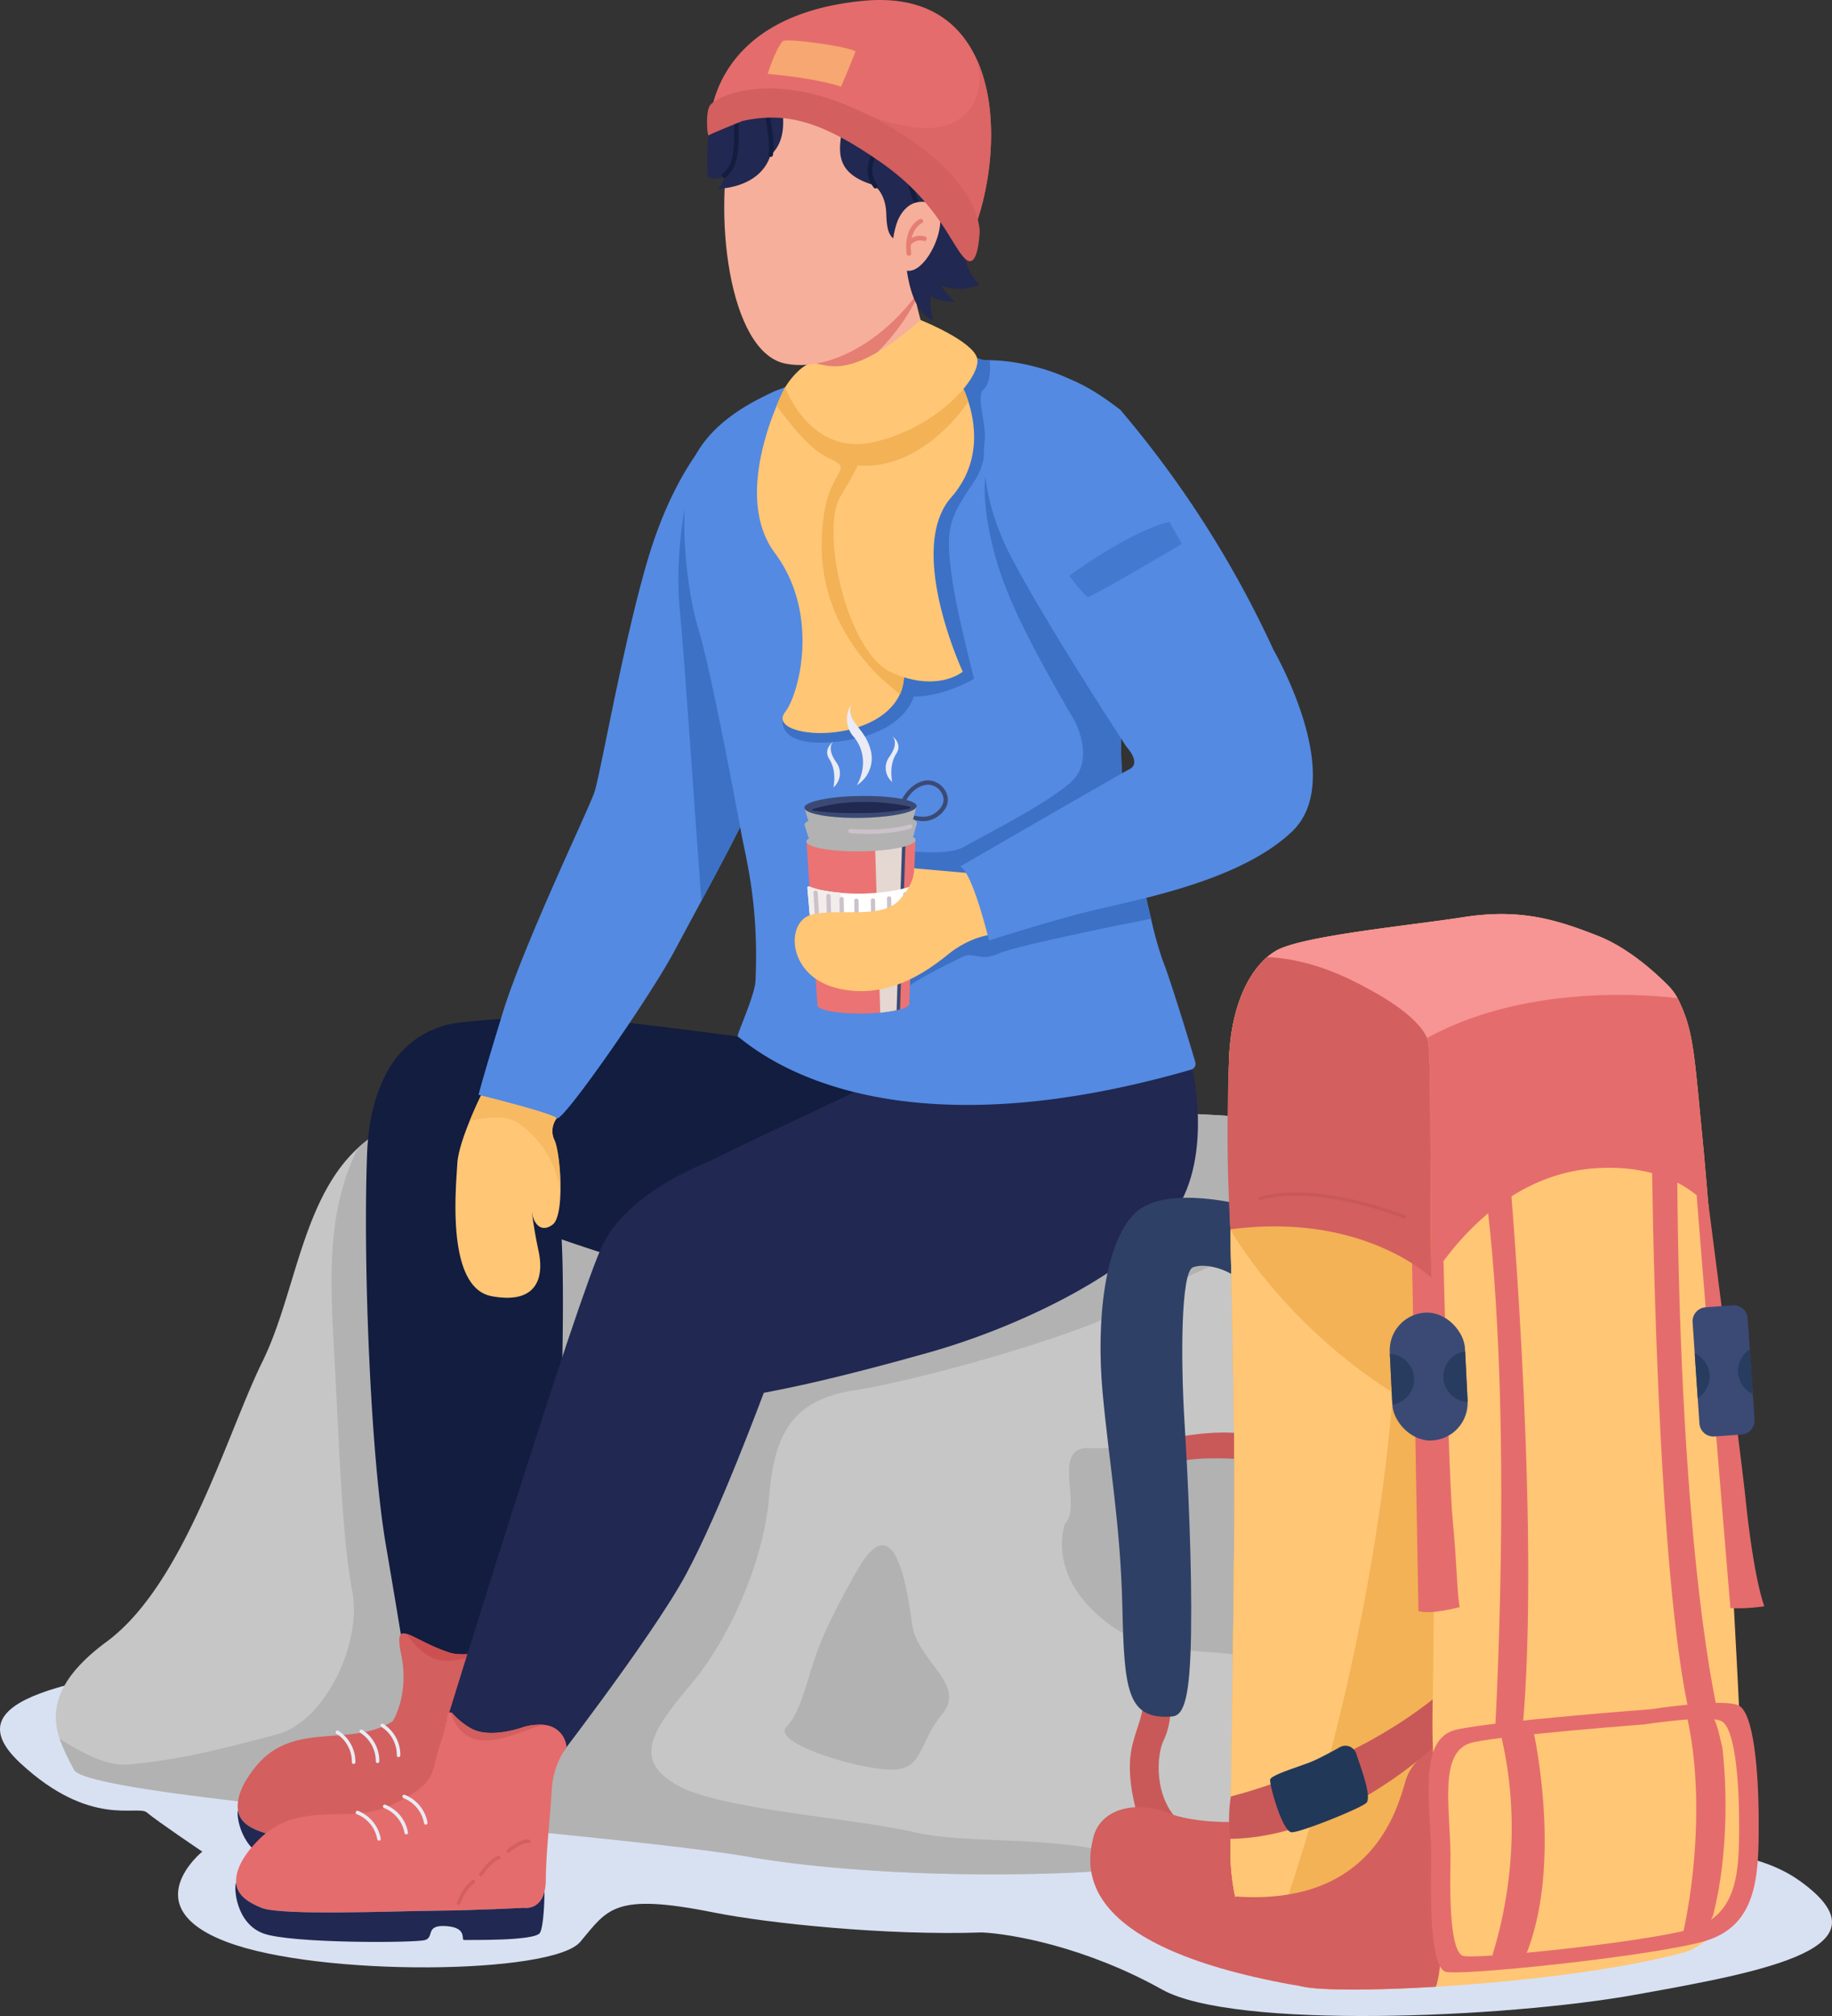 <svg xmlns="http://www.w3.org/2000/svg" width="560.854" height="616.942" viewBox="0 0 560.854 616.942">
  <rect x="0" y="0" width="560.854" height="616.942" fill="#333333" stroke="none"/>
  <g id="Group_4987" data-name="Group 4987" transform="translate(-1449.106 -667.089)">
    <g id="Group_4965" data-name="Group 4965" transform="translate(1449.106 667.089)">
      <g id="Group_4891" data-name="Group 4891" transform="translate(0 325.504)">
        <path id="Path_9447" data-name="Path 9447" d="M1949.869,2584.646c-39.953,7.173-123,10.719-145-1.568-23.638-13.2-46.353-17.065-55.124-17.474-28.918,1.01-65.236-2.73-82.148-6.112-30.736-6.148-32.419-.975-40.873,9.016s-79.771,10.76-108.2,0-7.485-27.637-7.485-27.637-13.83-9.312-16.991-11.986c-2.851-2.413-17.219,4.866-38.734-15.112s15.9-26.171,65.847-32.317,415.389-30.267,415.389-30.267,56.862,59.937-9.99,71.461c-33.045,5.7-52.572,12.9-67.676,19.559,55.753,5.419,113.385-12.252,141.186,7.6C2028.755,2570.3,1989.823,2577.475,1949.869,2584.646Z" transform="translate(-1449.106 -2299.739)" fill="#d8e1f2"/>
        <g id="Group_4890" data-name="Group 4890" transform="translate(17.081)">
          <path id="Path_9448" data-name="Path 9448" d="M1709.2,1887.717a70.725,70.725,0,0,0-30.492-1.54c-21.055,3.576-54.345,10.677-69.558,21.694-20.645,14.951-22.07,46.432-32.91,68.4s-23.846,68.11-47.692,85.687-14.3,30.372-9.96,39.161,162.042,18.934,207.232,26.752,136.627,8.224,169.352-7.6,53.934-18.766,77.78-27.554,26.014-63.716,10.839-103.264-49.86-79.1-84.545-85.687C1867.736,1897.782,1755.492,1900.371,1709.2,1887.717Z" transform="translate(-1513 -1885.052)" fill="#c6c6c6"/>
          <g id="Group_4889" data-name="Group 4889" transform="translate(1.174)">
            <path id="Path_9449" data-name="Path 9449" d="M1734.537,2017.68c1.537-18.442,6.147-29.969,26.126-33.042s69.158-16.905,83.758-25.358,40.727-19.979,56.1-23.821c10.821-2.705,20.88-15.316,25.886-22.541a73.925,73.925,0,0,0-23.939-9.525c-31.684-6.021-145-3.37-190.807-16.264a64.759,64.759,0,0,0-28.191-1.588c-20.936,3.486-55.509,10.663-71.1,21.953a40.059,40.059,0,0,0-3.612,2.954c-10,19.888-8.47,41.428-7.156,65.738,1.537,28.432,2.305,53.79,5.379,69.927s-8.453,39.958-23.053,43.8-28.432,7.684-45.337,9.221c-7.248.659-15.2-4.19-21.2-7.827a74.272,74.272,0,0,0,4.415,9.438c4.336,8.788,162.042,18.934,207.232,26.752,30.478,5.273,81.991,7.174,122.342,3-21.553-10.91-53.21-6.215-72.274-10.614-19.979-4.61-59.937-6.916-73-14.6s-7.684-16.137,4.611-30.737S1733,2036.122,1734.537,2017.68Z" transform="translate(-1517.391 -1884.673)" fill="#b2b2b2"/>
            <path id="Path_9450" data-name="Path 9450" d="M2666.132,2345.162s-6.147,15.368,12.295,29.969,39.958,4.61,57.632,16.137,23.053,8.452,46.874,9.221,26.895-13.063,27.663-18.443-36.884-5.379-51.484-17.674-13.063-12.295-25.358-30.737-47.643-10.758-59.937-11.526S2671.511,2339.783,2666.132,2345.162Z" transform="translate(-2358.312 -2204.471)" fill="#b2b2b2"/>
            <path id="Path_9451" data-name="Path 9451" d="M3166.456,2126.627a171.407,171.407,0,0,0-34.03-54.217c1.209,5.568,2.924,15.912,1.329,24.417-2.305,12.295-13.063,33.042-.769,41.495s34.579,16.137,38.422,20.748a6.2,6.2,0,0,0,3.494,2A148.963,148.963,0,0,0,3166.456,2126.627Z" transform="translate(-2696.839 -2022.221)" fill="#b2b2b2"/>
            <path id="Path_9452" data-name="Path 9452" d="M2369.685,2443.9s-7.684,13.063-11.526,23.053-5.379,19.979-9.99,24.589,19.211,12.295,30.738,13.063,9.221-7.684,16.905-16.906-7.684-16.137-9.221-27.663S2381.211,2423.149,2369.685,2443.9Z" transform="translate(-2125.644 -2288.606)" fill="#b2b2b2"/>
          </g>
        </g>
      </g>
      <g id="Group_4964" data-name="Group 4964" transform="translate(72.056)">
        <g id="Group_4915" data-name="Group 4915" transform="translate(0 311.438)">
          <g id="Group_4900" data-name="Group 4900" transform="translate(0.688)">
            <path id="Path_9453" data-name="Path 9453" d="M2069.957,1886.183c-6.916,43.284-43.541,37.395-76.322,31.5-28.439-5.108-58.162-15.206-65.537-17.791,1.773,32.719-2.954,131.283-4.847,130.837-2.04-.479-42.244,3.366-42.244,3.366s-2.139-13.941-6.707-40.587-7.05-84.81-5.769-119.585c.483-13.1,3.785-21.928,7.713-27.849a28.572,28.572,0,0,1,20.081-12.442,222.787,222.787,0,0,1,39.171-1.235c14.6.767,84.008,10.5,84.008,10.5C2081.482,1850.839,2071.751,1873.121,2069.957,1886.183Z" transform="translate(-1828.902 -1832.058)" fill="#121d3f"/>
            <g id="Group_4899" data-name="Group 4899" transform="translate(0 185.827)">
              <path id="Path_9454" data-name="Path 9454" d="M1816.347,2559.728a85.71,85.71,0,0,0-.63,14.654,15.081,15.081,0,0,1-.068,3.407c-.879,6.031-5.89,5.609-5.89,5.609s-14.224,2.109-26.51,3.377-47.195,6.049-53.412,4.143c-3.6-1.106-7.821-2.867-8.435-6.974-.444-2.972.5-7.364,5.427-13.432,11.539-14.205,28.806-5.687,41.808-13.792.454-.284,5.189-8.694,2.756-20.314-1.239-5.912-.63-7.188,1.693-6.49,2.466.741,6.847,3.691,12.983,5.689,3.443,1.123,9.043.417,14.63-1.119,6.45-1.771,12.888-4.646,15.979-7.093C1820.447,2524.411,1817.58,2551.677,1816.347,2559.728Z" transform="translate(-1721.281 -2527.166)" fill="#d35f5f"/>
              <g id="Group_4898" data-name="Group 4898" transform="translate(0 2.75)">
                <path id="Path_9455" data-name="Path 9455" d="M1942.613,2542.023c-3.1,1.163-12.683,4.508-17.675,3.443-6.009-1.282-9.938-8.013-9.938-8.013,2.466.741,6.847,3.691,12.983,5.69C1931.426,2544.265,1937.026,2543.559,1942.613,2542.023Z" transform="translate(-1863.194 -2537.453)" fill="#cc5050"/>
                <g id="Group_4893" data-name="Group 4893" transform="translate(43.767 27.456)">
                  <g id="Group_4892" data-name="Group 4892">
                    <path id="Path_9456" data-name="Path 9456" d="M1890.434,2650.4a.54.54,0,0,1-.541-.541,10.152,10.152,0,0,0-4.691-8.693.541.541,0,0,1,.533-.942,11.236,11.236,0,0,1,5.24,9.635A.541.541,0,0,1,1890.434,2650.4Z" transform="translate(-1884.928 -2640.156)" fill="#eaebf4"/>
                  </g>
                </g>
                <g id="Group_4895" data-name="Group 4895" transform="translate(37.328 29.277)">
                  <g id="Group_4894" data-name="Group 4894">
                    <path id="Path_9457" data-name="Path 9457" d="M1866.35,2657.211a.541.541,0,0,1-.541-.541,10.291,10.291,0,0,0-4.69-8.692.541.541,0,1,1,.532-.942,11.238,11.238,0,0,1,5.24,9.635A.541.541,0,0,1,1866.35,2657.211Z" transform="translate(-1860.844 -2646.966)" fill="#eaebf4"/>
                  </g>
                </g>
                <g id="Group_4897" data-name="Group 4897" transform="translate(30.011 29.552)">
                  <g id="Group_4896" data-name="Group 4896">
                    <path id="Path_9458" data-name="Path 9458" d="M1838.979,2658.24a.541.541,0,0,1-.541-.541,10.151,10.151,0,0,0-4.691-8.693.541.541,0,0,1,.533-.942,11.236,11.236,0,0,1,5.24,9.635A.541.541,0,0,1,1838.979,2658.24Z" transform="translate(-1833.474 -2647.995)" fill="#eaebf4"/>
                  </g>
                </g>
                <path id="Path_9459" data-name="Path 9459" d="M1815.582,2716.535c.193,2.372.761,10.367-.178,12.709-1.109,2.761-21.815,4.226-22.925,4.41s.872-3.863-5.788-3.72-3.312,3.655-6.1,4.841-40.494,4.9-49.365,2.674-10.53-13.358-9.891-14.761c.615,4.109,4.83,5.869,8.436,6.974,6.215,1.906,41.124-2.878,53.41-4.144s26.51-3.377,26.51-3.377S1814.7,2722.563,1815.582,2716.535Z" transform="translate(-1721.214 -2668.66)" fill="#212851"/>
              </g>
            </g>
          </g>
          <g id="Group_4914" data-name="Group 4914" transform="translate(0 0.195)">
            <path id="Path_9460" data-name="Path 9460" d="M2183.358,1892.1c-12.038,17.674-46.359,34.831-75.554,43.028s-42.317,10.72-50.257,12.257c-.331.695-13.289,36.058-23.868,55.646s-43.669,62.134-43.669,62.134l-29.61-17.222s40.028-129.891,47.88-146c7.769-15.934,31.441-24.943,31.944-25.132.005,0,.008,0,.013-.005,19.4-9.616,50.826-23.83,65.262-31.321,20.232-10.5,67.358-23.05,82.981,1.537C2188.48,1847.02,2195.4,1874.425,2183.358,1892.1Z" transform="translate(-1895.769 -1832.786)" fill="#212851"/>
            <g id="Group_4913" data-name="Group 4913" transform="translate(0 212.409)">
              <path id="Path_9461" data-name="Path 9461" d="M1814.307,2678.7a15.113,15.113,0,0,1-.387,3.386c-1.441,5.922-6.39,5.033-6.39,5.033s-14.359.768-26.71.879-47.554,1.6-53.563-.879c-3.486-1.439-7.518-3.586-7.745-7.734-.162-3,1.187-7.285,6.663-12.864,12.818-13.062,27.883-4.327,41.586-11.177s11.082-8.924,14.1-17.908a50.564,50.564,0,0,0,2.371-9.362.856.856,0,0,1,1.014-.733l.03,0a.858.858,0,0,1,.481.294,21.085,21.085,0,0,0,5.56,4.508c5.887,3.486,16.212-.36,16.212-.36a17.743,17.743,0,0,1,5.92-.687,9.841,9.841,0,0,1,1.041.133.035.035,0,0,1,.016,0,.379.379,0,0,1,.057.011,7.326,7.326,0,0,1,6.079,6.723,25.11,25.11,0,0,0-4.522,13.206C1815.488,2661.653,1814.429,2669.084,1814.307,2678.7Z" transform="translate(-1719.27 -2627.327)" fill="#e56c6c"/>
              <g id="Group_4912" data-name="Group 4912" transform="translate(0 0.014)">
                <g id="Group_4904" data-name="Group 4904" transform="translate(67.821 38.861)">
                  <g id="Group_4901" data-name="Group 4901" transform="translate(0 12.358)">
                    <path id="Path_9462" data-name="Path 9462" d="M1972.873,2826.624a.55.55,0,0,1-.161-.025.541.541,0,0,1-.356-.677,14.9,14.9,0,0,1,4.684-6.846.541.541,0,0,1,.639.873,14,14,0,0,0-4.29,6.295A.541.541,0,0,1,1972.873,2826.624Z" transform="translate(-1972.332 -2818.971)" fill="#d35f5f"/>
                  </g>
                  <g id="Group_4902" data-name="Group 4902" transform="translate(6.75 4.945)">
                    <path id="Path_9463" data-name="Path 9463" d="M1998.123,2797.524a.541.541,0,0,1-.321-.976c.063-.074.206-.262.334-.431.9-1.193,3.023-3.987,5.328-4.839a.541.541,0,1,1,.375,1.014c-2.009.743-3.994,3.36-4.842,4.478-.453.6-.534.7-.787.746A.571.571,0,0,1,1998.123,2797.524Z" transform="translate(-1997.583 -2791.244)" fill="#d35f5f"/>
                  </g>
                  <g id="Group_4903" data-name="Group 4903" transform="translate(15.164)">
                    <path id="Path_9464" data-name="Path 9464" d="M2029.6,2776.851a.541.541,0,0,1-.356-.948c.162-.141,4-3.455,6.729-3.134a.541.541,0,1,1-.128,1.074c-1.872-.225-4.886,2-5.89,2.875A.539.539,0,0,1,2029.6,2776.851Z" transform="translate(-2029.054 -2772.747)" fill="#d35f5f"/>
                  </g>
                </g>
                <g id="Group_4911" data-name="Group 4911" transform="translate(36.811 25.172)">
                  <g id="Group_4906" data-name="Group 4906" transform="translate(14.324)">
                    <g id="Group_4905" data-name="Group 4905">
                      <path id="Path_9465" data-name="Path 9465" d="M1917.067,2730.681a.541.541,0,0,1-.53-.439,10.152,10.152,0,0,0-6.252-7.647.541.541,0,0,1,.345-1.026,11.238,11.238,0,0,1,6.969,8.469.541.541,0,0,1-.429.633A.53.53,0,0,1,1917.067,2730.681Z" transform="translate(-1909.917 -2721.541)" fill="#eaebf4"/>
                    </g>
                  </g>
                  <g id="Group_4908" data-name="Group 4908" transform="translate(8.347 3.007)">
                    <g id="Group_4907" data-name="Group 4907">
                      <path id="Path_9466" data-name="Path 9466" d="M1894.711,2741.93a.541.541,0,0,1-.531-.439,10.15,10.15,0,0,0-6.252-7.647.541.541,0,0,1,.345-1.025,11.235,11.235,0,0,1,6.969,8.469.54.54,0,0,1-.429.633A.524.524,0,0,1,1894.711,2741.93Z" transform="translate(-1887.561 -2732.79)" fill="#eaebf4"/>
                    </g>
                  </g>
                  <g id="Group_4910" data-name="Group 4910" transform="translate(0 4.897)">
                    <g id="Group_4909" data-name="Group 4909">
                      <path id="Path_9467" data-name="Path 9467" d="M1863.487,2749a.541.541,0,0,1-.531-.439,10.149,10.149,0,0,0-6.252-7.647.541.541,0,0,1,.345-1.025,11.235,11.235,0,0,1,6.97,8.468.541.541,0,0,1-.532.643Z" transform="translate(-1856.336 -2739.861)" fill="#eaebf4"/>
                    </g>
                  </g>
                </g>
                <path id="Path_9468" data-name="Path 9468" d="M1813.291,2824.759c-.03,2.379-.214,10.393-1.369,12.637-1.363,2.645-22.116,2.164-23.238,2.242s1.23-3.765-5.414-4.246-3.64,3.329-6.526,4.249-40.775,1.084-49.4-1.963-9.233-14.287-8.464-15.623c.227,4.148,4.259,6.3,7.745,7.734,6.009,2.479,41.213.987,53.563.879s26.71-.879,26.71-.879S1811.849,2830.679,1813.291,2824.759Z" transform="translate(-1718.64 -2770.011)" fill="#212851"/>
                <path id="Path_9469" data-name="Path 9469" d="M1993.639,2631.14l.79.105c-3.332-.214-11.42,4.962-19.2,4.673-7.932-.295-9.795-8.537-9.795-8.537a.219.219,0,0,1,.03,0,.854.854,0,0,1,.481.294,21.087,21.087,0,0,0,5.56,4.508c5.887,3.486,16.212-.36,16.212-.36A17.736,17.736,0,0,1,1993.639,2631.14Z" transform="translate(-1899.458 -2627.381)" fill="#d35f5f"/>
              </g>
            </g>
          </g>
        </g>
        <g id="Group_4963" data-name="Group 4963" transform="translate(67.377)">
          <g id="Group_4942" data-name="Group 4942" transform="translate(0 101.335)">
            <g id="Group_4920" data-name="Group 4920" transform="translate(0 28.775)">
              <g id="Group_4917" data-name="Group 4917" transform="translate(0 108.037)">
                <path id="Path_9470" data-name="Path 9470" d="M2078.751,1582.162a192.207,192.207,0,0,1-21.157,39.4c-13.481,18.839-34.491,45.081-42.66,44.253s-4.194-14.758-1.446-25.884,13.717-41.591,20.04-53.317c8.628-16,10.734-28.446,22.31-28.7S2080.162,1562.952,2078.751,1582.162Z" transform="translate(-1999.534 -1557.905)" fill="#f6af9a"/>
                <g id="Group_4916" data-name="Group 4916" transform="translate(0.571 77.031)">
                  <path id="Path_9471" data-name="Path 9471" d="M1986.1,1851.436s-6.1,20.409-7.764,23.867-5.25,13.574-5.506,17.416,1.921,20.49,5.635,30.606c.64,2.305,2.817,3.074,3.714,2.049,0,0,3.074,3.458,5.122-.256,0,0,3.714,2.817,4.994-1.025,0,0,4.354,1.921,4.61-1.281s-2.561-23.178-2.817-26.38.353-6.019,1.409-6.019c1.921,0,2.305,7.427,2.433,12.166s3.97,3.073,4.61-1.665a52.953,52.953,0,0,0-1.409-20.233,18.1,18.1,0,0,1,2.9-15.351C2005.7,1863.41,1994.807,1834.276,1986.1,1851.436Z" transform="translate(-1972.809 -1846.047)" fill="#f6af9a"/>
                  <path id="Path_9472" data-name="Path 9472" d="M1996.131,2095.668c-.448-1.405-.865-2.819-1.288-4.231s-.813-2.834-1.208-4.255-.835-2.832-1.116-4.282a33.252,33.252,0,0,1-.615-4.394.039.039,0,0,1,.075-.015c.5,1.4.905,2.814,1.288,4.235s.641,2.871.964,4.308.648,2.872.983,4.307l.99,4.308a.038.038,0,0,1-.074.02Z" transform="translate(-1986.8 -2016.331)" fill="#e57e73"/>
                  <path id="Path_9473" data-name="Path 9473" d="M2015.993,2092.136c-.435-1.484-.837-2.976-1.246-4.467s-.782-2.991-1.158-4.491-.8-2.99-1.054-4.519c-.131-.763-.249-1.529-.338-2.3s-.157-1.546-.175-2.325a.039.039,0,0,1,.038-.04.038.038,0,0,1,.038.028c.456,1.489.831,2.982,1.19,4.483s.6,3.026.9,4.539.613,3.026.932,4.537l.946,4.537a.038.038,0,0,1-.03.045A.039.039,0,0,1,2015.993,2092.136Z" transform="translate(-2001.539 -2013.056)" fill="#e57e73"/>
                  <path id="Path_9474" data-name="Path 9474" d="M2035.559,2089.24c-.458-1.443-.87-2.9-1.28-4.357-.394-1.462-.777-2.927-1.13-4.4a45.465,45.465,0,0,1-.946-4.451c-.1-.754-.194-1.508-.238-2.269a19.424,19.424,0,0,1-.035-2.286.038.038,0,0,1,.04-.037.039.039,0,0,1,.036.03c.349,1.484.651,2.955.953,4.431.15.738.284,1.478.406,2.222s.247,1.488.384,2.23c.276,1.484.584,2.962.9,4.439s.642,2.954.981,4.428a.038.038,0,0,1-.029.046A.039.039,0,0,1,2035.559,2089.24Z" transform="translate(-2016.111 -2011.183)" fill="#e57e73"/>
                </g>
                <path id="Path_9475" data-name="Path 9475" d="M2002.8,1951.162c-.151,4.41-.847,8.236-2.4,9.371a6.21,6.21,0,0,1-1.1.655c-3.082,1.389-4.763-1.742-5.087-3.9-.335-2.251.169,2.89,1.622,9.978.1.476.2.957.3,1.443,1.683,7.811-.333,16.346-14.41,13.7s-10.845-33.642-10.482-40.56c.179-3.44,1.975-8.627,3.739-12.973,1.775-4.379,3.515-7.9,3.515-7.9s20.006-.727,23.208,6.975a6.436,6.436,0,0,0-.645,6.86C2002.127,1937.294,2003.02,1944.827,2002.8,1951.162Z" transform="translate(-1970.673 -1823.903)" fill="#ffc675"/>
                <path id="Path_9476" data-name="Path 9476" d="M2014.616,1951.162a30.012,30.012,0,0,0-13.194-21.875c-4.968-3.245-14.622-.409-14.622-.409,1.777-4.381,3.516-7.9,3.516-7.9s20.006-.728,23.208,6.974a6.438,6.438,0,0,0-.644,6.861C2013.943,1937.294,2014.835,1944.828,2014.616,1951.162Z" transform="translate(-1982.489 -1823.903)" fill="#f2b255" opacity="0.58"/>
              </g>
              <g id="Group_4919" data-name="Group 4919" transform="translate(7.075)">
                <path id="Path_9477" data-name="Path 9477" d="M2170.489,1163.411s-10.012,9.576-16.814,35.526-19.968,79.08-19.726,89.549,15.582,22.622,28.913,11.287,20.95-41.217,28.286-59.237c9.71-23.854,12.367-56.389,5.189-67.92S2173.275,1161.069,2170.489,1163.411Z" transform="translate(-2097.373 -1159.939)" fill="#f6af9a"/>
                <g id="Group_4918" data-name="Group 4918">
                  <path id="Path_9478" data-name="Path 9478" d="M2102.835,1196.749c-3.5,28.089-23.1,74.53-23.486,75.422-2.5,5.755-8.156,16.358-13.989,27.186-2.777,5.157-5.592,10.365-8.126,15.12-7.854,14.744-34.615,53.044-36.134,51.392s-23.96-7.161-23.96-7.161.841-3.737,7.369-25,26.123-61.857,28.046-67.468,8.894-46.248,16.466-71.593c8.589-28.752,21.1-39.528,21.1-39.528,18.5-5.646,32.126,6.836,33.211,32.243A57.346,57.346,0,0,1,2102.835,1196.749Z" transform="translate(-1997.139 -1153.78)" fill="#548ae2"/>
                  <path id="Path_9479" data-name="Path 9479" d="M2270.483,1249.579c-3.5,28.089-23.1,74.53-23.487,75.422-2.5,5.755-8.156,16.358-13.989,27.186-1.528-20.093-5.235-75.116-6.593-88.829-1.893-19.127,2.723-37.47,2.723-37.47S2255.479,1229.443,2270.483,1249.579Z" transform="translate(-2164.787 -1206.61)" fill="#3c71c6"/>
                </g>
              </g>
            </g>
            <g id="Group_4923" data-name="Group 4923" transform="translate(70.05)">
              <path id="Path_9480" data-name="Path 9480" d="M2302.458,1089.449s34.891-7.918,59.084,5.425,17.1,57.208,11.768,82.775-3.629,47.575-4.027,70.03-5.372,44.409-45.861,49.371-50.374-20.29-54.466-35.147-10.774-60.7-17.312-83.418-15.418-64.29,6.769-76.025S2290.306,1091.845,2302.458,1089.449Z" transform="translate(-2241.159 -1076.163)" fill="#f7bead"/>
              <g id="Group_4922" data-name="Group 4922">
                <path id="Path_9481" data-name="Path 9481" d="M2387.9,1272.14c-95.628,27.592-133.058-5.844-138.858-10.173-.379-.284,5.254-12.5,5.465-16.975,1.066-22.724-2.834-37.275-4.148-44.139-3.05-16.391-9.735-51.816-13.5-64.162s-6.8-41.456-.612-52.719,18.968-16.98,23.97-19.384a52.5,52.5,0,0,1,12.107-3.367c.549-2.393.9-4.154.9-4.154s.844,2.766,9.127,2.888c3.234-.338,6.512-.668,9.817-1.146,9.851-3.172,13.959-12.667,13.959-12.667,1.25,2.664,7.345,5.262,12.167,6.955,3.394,1.193,6.158,1.934,6.158,1.934.578,0,1.154,0,1.725.013a51.91,51.91,0,0,1,7.018.571c21.291,3.3,29.963,13.886,29.963,13.886,16.5,21.418,7.42,63.729,5.284,78.248-1.677,11.4-2.526,23.74-1.669,34.29a72.847,72.847,0,0,0,1.112,8.213c1.585,7.964,4.927,24.054,7.721,35.707a115.354,115.354,0,0,0,3.486,12.551c2.518,6.19,9.254,28.471,10.07,31.369A1.836,1.836,0,0,1,2387.9,1272.14Z" transform="translate(-2232.703 -1046.143)" fill="#548ae2"/>
                <path id="Path_9482" data-name="Path 9482" d="M2403.814,1111.25c-7.632,11.379-8.913,13.943-6.75,29.568,1.436,10.371,6.75,30.769,6.75,30.769s-8.808,5.408-18.475,5.444c-.054.23-2.785,11.474-23.13,13.759-20.552,2.309-16.785-8.129-16.785-8.129l32.889-7.523c-6.831-11.85,20.082-98.968,20.082-98.968a16.474,16.474,0,0,1,2.285-4.011c3.394,1.193,6.158,1.933,6.158,1.933.579,0,1.155,0,1.725.014.246,2.269.4,6.88-1.966,9.113C2403.393,1086.252,2411.446,1099.873,2403.814,1111.25Z" transform="translate(-2315.092 -1065.205)" fill="#3c71c6"/>
                <g id="Group_4921" data-name="Group 4921" transform="translate(50.166 44.434)">
                  <path id="Path_9483" data-name="Path 9483" d="M2513.089,1347.735c-.449.089-41.01,8.032-46.746,10.679-5.768,2.661-7.332-.845-11.177,1.077s-20.931,10.043-21.891,14.207-12.92-6.631-12.92-6.631l10.733-27.627,5.63-2.742-4.027-1.1s-.687-8.345.479-8.835,16.707,2.344,22.6-1.019,24.638-12.74,32.57-19.593c7.78-6.718,1.677-18.37,1.439-18.819-.057-.1-.108-.189-.162-.281l-.116-.2c-7.218-12.32-14.73-25.912-19.06-35.956-10.206-23.667-8.1-38.541-8.1-38.541s25.193,2.012,47.627,7.1c1.655,19.527-2.65,40.653-4.037,50.075-1.687,11.469-2.537,23.9-1.649,34.493.035.43.073.857.116,1.282.051.535.108,1.063.173,1.585.021.205.048.411.075.614.022.184.046.365.071.546.046.344.092.684.143,1.02.046.306.094.611.143.911.035.224.073.446.114.668l.056.33c.065.357.13.706.2,1.055C2506.953,1319.992,2510.295,1336.083,2513.089,1347.735Z" transform="translate(-2420.354 -1212.352)" fill="#3c71c6"/>
                  <path id="Path_9484" data-name="Path 9484" d="M2736.132,1583.661c-.36-.571-.747-1.19-1.163-1.852l.706-.552c.065.354.13.706.2,1.055C2735.964,1582.763,2736.051,1583.212,2736.132,1583.661Z" transform="translate(-2650.861 -1482.635)" fill="#3c71c6"/>
                </g>
              </g>
            </g>
            <g id="Group_4941" data-name="Group 4941" transform="translate(103.854 13.286)">
              <g id="Group_4937" data-name="Group 4937" transform="translate(0 107.748)">
                <path id="Path_9485" data-name="Path 9485" d="M2624.473,1530.546s-15.532,7.745-44.825,17.455-38.116,11.113-52.556,14.691c-11.4,2.825-14.545-9.478-.9-17.58s25.005-16.484,43.758-26.308,34.9-20.43,43.984-19.9C2626.78,1499.658,2635.26,1522.641,2624.473,1530.546Z" transform="translate(-2474.941 -1498.886)" fill="#f6af9a"/>
                <g id="Group_4936" data-name="Group 4936" transform="translate(2.289 16.45)">
                  <path id="Path_9486" data-name="Path 9486" d="M2440.757,1659.551c-1.057,10.411-4.735,11.628-4.735,11.628a2.8,2.8,0,0,0-.37-4.9,7.238,7.238,0,0,0-1.409-.463,9.036,9.036,0,0,0-1.985.268c-2.866.276-7.962,2.512-10.687,1.46a1.688,1.688,0,0,1-.719-2.6,9.692,9.692,0,0,1,4.089-2.8c5.152-2.139,9.019-3.085,12.069-3.156A23.071,23.071,0,0,1,2440.757,1659.551Z" transform="translate(-2406.389 -1632.641)" fill="#f6af9a"/>
                  <g id="cap" transform="translate(0.67)">
                    <g id="Group_4935" data-name="Group 4935">
                      <g id="Group_4924" data-name="Group 4924" transform="translate(29.12)">
                        <path id="Path_9487" data-name="Path 9487" d="M2485.344,1572.812a8.793,8.793,0,0,1-2.094-.539l-.341-1.309c.659.263,3.821,1.119,6.166.015,1.344-.633,3.818-2.507,3.559-5.072a5,5,0,0,0-3.75-4.051c-2.733-.666-6.661,1.574-8.5,6.464l-1.234-.464c1.879-4.991,6.29-8.189,10.047-7.281a6.378,6.378,0,0,1,4.751,5.2c.333,3.295-2.552,5.573-4.31,6.4A7.677,7.677,0,0,1,2485.344,1572.812Z" transform="translate(-2479.148 -1560.419)" fill="#3b4a75"/>
                      </g>
                      <g id="Group_4925" data-name="Group 4925" transform="translate(0 7.871)">
                        <path id="Path_9488" data-name="Path 9488" d="M2404.106,1678.708c0-.006,1.915-50.135,1.915-50.135l-33.383.479.9,13.463,2.452,36.592a.226.226,0,0,0,0,.046c.022,1.517,6.333,2.656,14.1,2.544,1.812-.026,3.544-.117,5.136-.264.359-.031.709-.068,1.051-.1a37.618,37.618,0,0,0,3.959-.627c.378-.082.731-.169,1.062-.258,1.774-.485,2.821-1.075,2.812-1.695A.273.273,0,0,0,2404.106,1678.708Z" transform="translate(-2371.993 -1618.224)" fill="#eb7373"/>
                        <path id="Path_9489" data-name="Path 9489" d="M2463.465,1634.067l-.024.731-1.52,46.156-.007.251-.053,1.61-.055,1.655c-.331.089-.684.176-1.062.258a37.613,37.613,0,0,1-3.959.627l-.075-2.466-.075-2.471,0-.089-1.381-44.421-.024-.746Z" transform="translate(-2432.5 -1622.25)" fill="#3b4a75"/>
                        <path id="Path_9490" data-name="Path 9490" d="M2459.518,1634.123l-.024.731-1.52,46.156-.06,1.861-.062,1.9a40.774,40.774,0,0,1-5.01.731l-.079-2.555-.079-2.561-1.381-44.42-.024-.746Z" transform="translate(-2429.609 -1622.29)" fill="#e5d7d1"/>
                        <path id="Path_9491" data-name="Path 9491" d="M2404.576,1595.469a.745.745,0,0,0,.1-.364c-.006-.448-.471-.869-1.294-1.248a.892.892,0,0,0,.307-.626l.912-3.37-34.378.493,1.008,3.342a.892.892,0,0,0,.325.616c-.812.4-1.264.836-1.258,1.285a.75.75,0,0,0,.109.361l.9,2.981a.971.971,0,0,0,.42.7c-.559.334-.863.686-.857,1.049.025,1.8,7.52,3.151,16.738,3.019s16.671-1.7,16.645-3.5c-.005-.363-.319-.707-.887-1.024a.971.971,0,0,0,.4-.712Z" transform="translate(-2370.222 -1589.862)" fill="#b2b2b2"/>
                      </g>
                      <path id="Path_9492" data-name="Path 9492" d="M2404.6,1581.318c.006.419-.382.823-1.094,1.2-2.44,1.3-8.7,2.293-16.049,2.4s-13.632-.7-16.108-1.938c-.723-.359-1.122-.752-1.128-1.171-.027-1.854,7.649-3.466,17.14-3.6S2404.573,1579.464,2404.6,1581.318Z" transform="translate(-2370.221 -1573.447)" fill="#3b4a75"/>
                      <path id="Path_9493" data-name="Path 9493" d="M2405.489,1703.46c.012.77-7.044,3.334-14.8,3.444a39.973,39.973,0,0,1-5.183-.273c-5.484-.629-9.706-2.177-9.711-2.763l-2.119-24.227a.437.437,0,0,1,.619-.435,22.26,22.26,0,0,0,4.875,1.3c1.373.246,2.951.461,4.676.617a63.09,63.09,0,0,0,6.477.246c9.075-.125,16.432-2.263,16.64-3.157l-1.478,25.229A.038.038,0,0,1,2405.489,1703.46Z" transform="translate(-2372.747 -1646.72)" fill="#fff"/>
                      <path id="Path_9494" data-name="Path 9494" d="M2409.132,1586.558a.311.311,0,0,1,0,.6,77.813,77.813,0,0,1-15.011,1.358c-2.471.036-4.825,0-6.951-.09-1.706-.073-3.266-.182-4.627-.324-.52-.053-1.012-.112-1.469-.174-.748-.1-1.171-.135-1.533-.192a.232.232,0,0,1-.034-.45,51.945,51.945,0,0,1,14.565-2.165A64.06,64.06,0,0,1,2409.132,1586.558Z" transform="translate(-2376.906 -1578.515)" fill="#212851"/>
                      <path id="Path_9495" data-name="Path 9495" d="M2385.483,1709.283c-5.484-.629-9.706-2.177-9.71-2.763l-2.126-24.307c-.026-.3.386-.472.658-.341a20.9,20.9,0,0,0,4.843,1.282c1.373.246,2.951.462,4.676.617Q2384.653,1696.528,2385.483,1709.283Z" transform="translate(-2372.729 -1649.371)" fill="#f2edeb"/>
                      <g id="Group_4933" data-name="Group 4933" transform="translate(2.781 33.727)">
                        <g id="Group_4926" data-name="Group 4926">
                          <path id="Path_9496" data-name="Path 9496" d="M2382.54,1710.2a.66.66,0,0,1-.573-.615l-1.341-22.308a.659.659,0,1,1,1.317-.079l1.341,22.308a.661.661,0,0,1-.744.693Z" transform="translate(-2380.625 -1686.58)" fill="#ccc2ca"/>
                        </g>
                        <g id="Group_4927" data-name="Group 4927" transform="translate(3.931 1.003)">
                          <path id="Path_9497" data-name="Path 9497" d="M2396.557,1713.86a.66.66,0,0,1-.574-.635l-.654-22.215a.66.66,0,0,1,1.319-.039l.654,22.215a.66.66,0,0,1-.64.679A.729.729,0,0,1,2396.557,1713.86Z" transform="translate(-2395.329 -1690.332)" fill="#ccc2ca"/>
                        </g>
                        <g id="Group_4928" data-name="Group 4928" transform="translate(7.962 1.949)">
                          <path id="Path_9498" data-name="Path 9498" d="M2411.292,1716.937a.66.66,0,0,1-.574-.645l-.312-21.753a.659.659,0,0,1,1.319-.019l.312,21.753a.659.659,0,0,1-.65.669A.676.676,0,0,1,2411.292,1716.937Z" transform="translate(-2410.406 -1693.87)" fill="#ccc2ca"/>
                        </g>
                        <g id="Group_4929" data-name="Group 4929" transform="translate(12.488 2.442)">
                          <path id="Path_9499" data-name="Path 9499" d="M2428.219,1718.56a.661.661,0,0,1-.574-.645l-.308-21.53a.659.659,0,0,1,1.319-.018l.309,21.53a.659.659,0,0,1-.65.669A.673.673,0,0,1,2428.219,1718.56Z" transform="translate(-2427.337 -1695.716)" fill="#ccc2ca"/>
                        </g>
                        <g id="Group_4930" data-name="Group 4930" transform="translate(17.563 2.369)">
                          <path id="Path_9500" data-name="Path 9500" d="M2447.206,1718.286a.66.66,0,0,1-.574-.645l-.309-21.53a.659.659,0,1,1,1.319-.018l.309,21.53a.659.659,0,0,1-.65.669A.713.713,0,0,1,2447.206,1718.286Z" transform="translate(-2446.323 -1695.442)" fill="#ccc2ca"/>
                        </g>
                        <g id="Group_4931" data-name="Group 4931" transform="translate(22.513 1.74)">
                          <path id="Path_9501" data-name="Path 9501" d="M2465.72,1715.933a.659.659,0,0,1-.574-.645l-.309-21.53a.659.659,0,1,1,1.319-.019l.309,21.53a.659.659,0,0,1-.65.668A.6.6,0,0,1,2465.72,1715.933Z" transform="translate(-2464.838 -1693.09)" fill="#ccc2ca"/>
                        </g>
                        <g id="Group_4932" data-name="Group 4932" transform="translate(27.103 0.446)">
                          <path id="Path_9502" data-name="Path 9502" d="M2482.58,1711.09a.659.659,0,0,1-.574-.665l.365-21.529a.66.66,0,0,1,1.319.022l-.366,21.529a.66.66,0,0,1-.671.648C2482.629,1711.095,2482.6,1711.093,2482.58,1711.09Z" transform="translate(-2482.006 -1688.248)" fill="#ccc2ca"/>
                        </g>
                      </g>
                      <g id="Group_4934" data-name="Group 4934" transform="translate(13.445 13.433)">
                        <path id="Path_9503" data-name="Path 9503" d="M2421.087,1613.363a.66.66,0,0,1,.142-1.311c11.062.962,18-1.326,18.067-1.349a.66.66,0,0,1,.422,1.25c-.292.1-7.269,2.4-18.6,1.414Z" transform="translate(-2420.512 -1610.668)" fill="#ccc2ca"/>
                      </g>
                    </g>
                  </g>
                  <path id="Path_9504" data-name="Path 9504" d="M2433.262,1669.906s-1.493,7.845-11.953,10.955-15.439,9.405-22.381,13.4a28.13,28.13,0,0,1-19.208,2.815c-4.743-1.282-15.049-6.593-10.566-9.859,0,0-3.44-4.427.308-5.614,0,0-1.287-4.038,1.971-4.965a5.485,5.485,0,0,1,3.1.335,36.9,36.9,0,0,0,11.526.83c2.763-.257,7.274-2.466,11.287-5.095,0,0,3.678-1.217,4.735-11.628,4.118.8,10.62,2.163,17.007,2.077C2426.6,1663.057,2433.25,1662.264,2433.262,1669.906Z" transform="translate(-2367.713 -1634.17)" fill="#f6af9a"/>
                  <path id="Path_9505" data-name="Path 9505" d="M2374.247,1737.712c1.767.376,3.54.73,5.317,1.047s3.557.619,5.343.857a48.7,48.7,0,0,0,5.362.461,46.267,46.267,0,0,0,5.353-.144l.022.074a9.743,9.743,0,0,1-2.653.739,12.185,12.185,0,0,1-2.752.107,53.187,53.187,0,0,1-5.415-.691q-2.681-.464-5.329-1.065c-1.764-.4-3.522-.829-5.267-1.309Z" transform="translate(-2372.486 -1690.315)" fill="#e57e73"/>
                  <path id="Path_9506" data-name="Path 9506" d="M2373.075,1758.717q2.529,1.062,5.125,1.945a50.055,50.055,0,0,0,5.234,1.553,22.017,22.017,0,0,0,2.664.458c.45.048.9.1,1.351.13s.9.079,1.352.115a40.381,40.381,0,0,0,5.444.086l.016.075a13.923,13.923,0,0,1-2.725.513,22.063,22.063,0,0,1-2.774.093,22.649,22.649,0,0,1-2.762-.257,26.124,26.124,0,0,1-2.716-.616,50.667,50.667,0,0,1-5.217-1.79q-2.551-1.035-5.023-2.235Z" transform="translate(-2371.618 -1705.705)" fill="#e57e73"/>
                </g>
                <path id="Path_9507" data-name="Path 9507" d="M2419.218,1681.382s-6.375.572-13.163,6.079-19.047,14.114-34.191,10.232-15.656-20.583-7.313-22.512,21.289,1.573,26.681-4.441c3.455-3.855,4.2-6.667,4.41-8.239.115-.881.168-1.42.168-1.42l19.683,1.721Z" transform="translate(-2359.152 -1617.72)" fill="#ffc675"/>
              </g>
              <g id="Group_4940" data-name="Group 4940" transform="translate(50.652)">
                <path id="Path_9508" data-name="Path 9508" d="M2616.265,1110.78s12.88,12.26,34.181,54.079,35.65,65.891,21.4,76.495-39.972-23.895-53.02-39.948-39.085-57.664-37.056-76.281S2599.553,1097.739,2616.265,1110.78Z" transform="translate(-2572.827 -1102.232)" fill="#f6af9a"/>
                <g id="Group_4939" data-name="Group 4939">
                  <g id="Group_4938" data-name="Group 4938">
                    <path id="Path_9509" data-name="Path 9509" d="M2650.219,1235.7c-17.145,16.3-51.6,21.518-65.381,25.236s-27.386,8.089-27.386,8.089-4.987-20.869-8.832-22.634c0,0,48.068-27.822,51.838-29.777s-.917-6.85-.917-6.85-26.458-40.4-36.345-60.161-13.191-51.676,12.586-53.761c5.706.224,13.151,4.013,21.915,10.833a319.432,319.432,0,0,1,46.881,73.472l.008.016C2645.089,1181.036,2667.172,1219.585,2650.219,1235.7Z" transform="translate(-2548.62 -1095.841)" fill="#548ae2"/>
                  </g>
                  <path id="Path_9510" data-name="Path 9510" d="M2673.548,1280.941s18.451-13.634,30.63-16.52l3.878,6.729s-26.854,15.949-28.773,16.264C2678.57,1287.531,2673.548,1280.941,2673.548,1280.941Z" transform="translate(-2640.15 -1219.354)" fill="#3c71c6" opacity="0.69"/>
                </g>
              </g>
            </g>
          </g>
          <g id="Group_4962" data-name="Group 4962" transform="translate(77.008)">
            <g id="Group_4943" data-name="Group 4943" transform="translate(31.362 77.881)">
              <path id="Path_9511" data-name="Path 9511" d="M2404.145,961.831a12.855,12.855,0,0,1,3.8,7.206c.8,4.609,2.969,15.012,7.235,21.484,5.607,8.507-6.993,22.7-17.715,23.215-11.619.554-15.8-3.2-17.752-13.266s-2.324-12.05-3.426-20.169c-1.758-12.942,6.4-19.94,13.844-21.4C2396.754,957.6,2401.153,959.02,2404.145,961.831Z" transform="translate(-2376.042 -958.414)" fill="#f6af9a"/>
              <path id="Path_9512" data-name="Path 9512" d="M2390.129,958.9c6.626-1.3,11.024.12,14.016,2.931a12.857,12.857,0,0,1,3.8,7.206c.16.925.376,2.086.653,3.4-6.985,13.292-18.056,23.122-29,27.448-1.85-9.551-2.232-11.626-3.312-19.583C2374.527,967.36,2382.68,960.361,2390.129,958.9Z" transform="translate(-2376.042 -958.414)" fill="#e57e73"/>
            </g>
            <g id="Group_4944" data-name="Group 4944" transform="translate(15.304 97.944)">
              <path id="Path_9513" data-name="Path 9513" d="M2360.91,1199.112a13.169,13.169,0,0,1-1.944,6.641c-8.862,14.614-40.571,11.9-34.357,4,4.2-5.345,10.814-29.876-3.151-48.627-10.024-13.456-4.034-33.741.146-44.12,1.642-4.081,3-6.628,3-6.628l11.234,2.6,16.447,3.8s1.8,12.112,3.753,27.416C2358.484,1163.316,2361.173,1187.424,2360.91,1199.112Z" transform="translate(-2315.974 -1089.815)" fill="#ffc675"/>
              <path id="Path_9514" data-name="Path 9514" d="M2377.8,1195.3c-.057,2.48-.45,7.158-1.637,9.11-2.072-2.2-7.791-5.706-13.992-14.676-8.724-12.62-11.244-25.622-9.259-40.037,2.017-14.649,9.705-13.981,1.511-17.653-6.522-2.926-13.088-12.336-15.957-15.976a43.78,43.78,0,0,1,2.62-5.688l11.233,2.6c7.742,4.6,16.607,10.411,16.607,10.411l3.594,20.806C2374.967,1163.316,2378.067,1183.609,2377.8,1195.3Z" transform="translate(-2332.457 -1089.815)" fill="#f2b255"/>
              <path id="Path_9515" data-name="Path 9515" d="M2443.125,1193.161s-7.651,6.484-21.646.32-21.994-43.782-15.844-53.88c2.093-3.437,3.94-6.725,5.4-9.562,2.826-5.5,4.194-9.295,3.085-9.176-1.677.184,28.206-16.3,28.206-16.3a33.152,33.152,0,0,1,2.5,5.931c2.242,6.966,3.932,18.892-5.219,29.306C2425.657,1155.663,2443.125,1193.161,2443.125,1193.161Z" transform="translate(-2380.129 -1085.553)" fill="#ffc675"/>
              <path id="Path_9516" data-name="Path 9516" d="M2465.368,1110.491s-13.478,21.169-33.785,19.549c2.823-5.5,4.192-9.295,3.083-9.176-1.677.184,28.205-16.3,28.205-16.3A33.172,33.172,0,0,1,2465.368,1110.491Z" transform="translate(-2400.677 -1085.553)" fill="#f2b255"/>
              <path id="Path_9517" data-name="Path 9517" d="M2389.738,1033.461s15.859,6.311,17.3,11.676-11.529,20.983-31.4,25.63-27.368-16.745-27.368-16.745,2.767-4.734,6.561-6.866C2359.68,1044.432,2364.332,1055.576,2389.738,1033.461Z" transform="translate(-2339.637 -1033.461)" fill="#ffc675"/>
            </g>
            <g id="Group_4945" data-name="Group 4945" transform="translate(36.787 215.649)">
              <path id="Path_9518" data-name="Path 9518" d="M2422.009,1498.387a9.742,9.742,0,0,0,4.262-10.577c-1.7-7.091-7.707-8.774-6.024-14.062a8.125,8.125,0,0,0,.841,9.885C2425.334,1488.812,2423.969,1495,2422.009,1498.387Z" transform="translate(-2412.908 -1473.748)" fill="#eaebf4"/>
              <path id="Path_9519" data-name="Path 9519" d="M2398.261,1529.958a5.685,5.685,0,0,0,.806-7.772c-3.125-4.487-.806-6.276-.806-6.276s-3.281,2.272-1.278,5.356S2398.577,1528.2,2398.261,1529.958Z" transform="translate(-2396.336 -1504.639)" fill="#eaebf4"/>
              <path id="Path_9520" data-name="Path 9520" d="M2465.283,1523.718a5.685,5.685,0,0,1-.806-7.772c3.125-4.487.806-6.276.806-6.276s3.28,2.272,1.277,5.356S2464.967,1521.956,2465.283,1523.718Z" transform="translate(-2445.376 -1500.067)" fill="#eaebf4"/>
            </g>
            <g id="Group_4961" data-name="Group 4961">
              <g id="Group_4959" data-name="Group 4959" transform="translate(0.055 10.411)">
                <path id="Path_9521" data-name="Path 9521" d="M2316.969,726.056s-29.323-2.582-35.811,23.338-1.313,68.569,15.954,72.106,41.983-13.933,50.052-40.724S2342.069,726.909,2316.969,726.056Z" transform="translate(-2273.241 -720.651)" fill="#f6af9a"/>
                <g id="Group_4958" data-name="Group 4958">
                  <g id="Group_4953" data-name="Group 4953">
                    <path id="Path_9522" data-name="Path 9522" d="M2292.182,718.677s7.835-2.684,8.84,7.471-7.686,21.031,8.776,26.078c0,0,3.773,2.011,3.979,8.906s1.456,7.487,5.7,9.451c0,0-.16,20.047,8.708,22.984,0,0-1.365-4.157-.725-7.321,0,0,2.57,1.892,7.312,1.661,0,0-3.395-3-4.054-4.845a14.672,14.672,0,0,0,11.632-.436s-5.4-4-4.919-13.582c0,0,.6-6.02,2.137-14.519s3.961-49.039-36.03-46.272c0,0-15.234-7.077-31.287,4.051s-13.1,37.305-13.1,37.305,1.6,1.749,4.978-.254c0,0-.073,2.869-2.1,4.023,0,0,13.117.132,16.359-10.442,0,0,3.8-2.523,3.807-9.677S2281.4,718.075,2292.182,718.677Z" transform="translate(-2258.936 -706.034)" fill="#212851"/>
                    <g id="Group_4952" data-name="Group 4952" transform="translate(4.494 2.208)">
                      <g id="Group_4949" data-name="Group 4949" transform="translate(28.506 3.502)">
                        <g id="Group_4946" data-name="Group 4946" transform="translate(0 0.268)">
                          <path id="Path_9523" data-name="Path 9523" d="M2400.98,769.67a.7.7,0,0,0,.493-1.1c-2.523-3.458-1.542-6.242-.058-10.455a44.534,44.534,0,0,0,2.361-8.763,22.488,22.488,0,0,0-1.839-13.2,13.8,13.8,0,0,0-8.236-7.363c-7.079-2.1-11.132,4.971-11.177,5.051-.188.336-.239,1.035.1,1.224s.929-.206,1.118-.542c.059-.1,3.571-6.178,9.566-4.4,6.5,1.928,10.406,10.109,9.093,19.028a43.4,43.4,0,0,1-2.3,8.5c-1.513,4.3-2.709,7.688.247,11.739A.7.7,0,0,0,2400.98,769.67Z" transform="translate(-2382.375 -728.392)" fill="#121d3f"/>
                        </g>
                        <g id="Group_4947" data-name="Group 4947" transform="translate(7.309)">
                          <path id="Path_9524" data-name="Path 9524" d="M2437.338,779.044a.7.7,0,0,0,.42-1.189c-5.985-5.9-5.979-13.766-5.443-17.933.069-.534.148-1.1.231-1.694.907-6.486,2.278-16.287-4.31-23.976-7.923-9.246-17.918-6.481-18.018-6.452a.7.7,0,0,0-.475.863c.107.369.659.237,1.027.13s9.087-2.179,16.409,6.366c6.179,7.212,4.861,16.639,3.988,22.877-.084.6-.164,1.17-.233,1.709-.983,7.638,1.094,14.422,5.847,19.1A.7.7,0,0,0,2437.338,779.044Z" transform="translate(-2409.715 -727.39)" fill="#121d3f"/>
                        </g>
                        <g id="Group_4948" data-name="Group 4948" transform="translate(13.152 0.014)">
                          <path id="Path_9525" data-name="Path 9525" d="M2463.986,785.423a.7.7,0,0,0,.34-1.257c-5.36-3.881-5.323-9.9-5.272-18.231a88.627,88.627,0,0,0-1.071-16.919c-2.153-11.967-9.047-17.192-14.452-19.468a26.676,26.676,0,0,0-11.314-2.075.7.7,0,0,0-.642.747c.029.383.354.341.737.313a29.942,29.942,0,0,1,10.729,2.32c7.369,3.124,11.936,9.318,13.571,18.409a87.436,87.436,0,0,1,1.049,16.664c-.052,8.418-.092,15.067,5.849,19.368A.692.692,0,0,0,2463.986,785.423Z" transform="translate(-2431.573 -727.444)" fill="#121d3f"/>
                        </g>
                      </g>
                      <g id="Group_4950" data-name="Group 4950" transform="translate(13.022 7.268)">
                        <path id="Path_9526" data-name="Path 9526" d="M2326.458,769.6a.7.7,0,0,0,.617-.575c.473-2.751,0-5.966-.506-9.369-.783-5.3-1.594-10.776,1.542-13.992,4.993-5.118,12.048-1.656,12.119-1.621a.7.7,0,1,0,.626-1.244c-.08-.04-8.044-3.948-13.742,1.893-3.618,3.709-2.757,9.534-1.924,15.168.487,3.29.947,6.4.511,8.93a.7.7,0,0,0,.755.811Z" transform="translate(-2324.459 -741.479)" fill="#121d3f"/>
                      </g>
                      <g id="Group_4951" data-name="Group 4951" transform="translate(0 2.498)">
                        <path id="Path_9527" data-name="Path 9527" d="M2276.513,762.944a.694.694,0,0,0,.362-.147c4.069-3.213,4.052-8.76,4.035-14.632-.02-6.767-.041-13.764,5.917-18.3,10.991-8.368,19.974-3.446,20.351-3.232a.7.7,0,0,0,.691-1.21,16.483,16.483,0,0,0-6.535-1.738c-3.623-.261-9.227.408-15.351,5.071-6.51,4.956-6.487,12.636-6.467,19.413.017,5.524.032,10.742-3.505,13.535a.7.7,0,0,0,.5,1.24Z" transform="translate(-2275.747 -723.637)" fill="#121d3f"/>
                      </g>
                      <path id="Path_9528" data-name="Path 9528" d="M2394.591,714.292c-2.52.348-8.815.827-11.3,10.434C2387.826,716.186,2393.581,715.062,2394.591,714.292Z" transform="translate(-2354.542 -714.292)" fill="#121d3f"/>
                    </g>
                  </g>
                  <g id="Group_4957" data-name="Group 4957" transform="translate(56.753 51.335)">
                    <path id="Path_9529" data-name="Path 9529" d="M2472.285,905.341s2.2-9.041,10.269-6.978-.4,22.455-7.238,20.748S2472.285,905.341,2472.285,905.341Z" transform="translate(-2471.228 -898.057)" fill="#f6af9a"/>
                    <g id="Group_4956" data-name="Group 4956" transform="translate(4.168 5.223)">
                      <g id="Group_4954" data-name="Group 4954">
                        <path id="Path_9530" data-name="Path 9530" d="M2487.723,928.916a.714.714,0,0,0,.637-.788c-.834-7.328,3.068-9.094,3.235-9.165a.712.712,0,0,0-.546-1.314c-.207.085-5.065,2.186-4.1,10.64A.711.711,0,0,0,2487.723,928.916Z" transform="translate(-2486.82 -917.595)" fill="#e57e73"/>
                      </g>
                      <g id="Group_4955" data-name="Group 4955" transform="translate(0.278 5.172)">
                        <path id="Path_9531" data-name="Path 9531" d="M2488.641,939.855a.708.708,0,0,0,.442-.214,3.736,3.736,0,0,1,3.875-1.121.712.712,0,0,0,.5-1.331,5.136,5.136,0,0,0-5.4,1.464.711.711,0,0,0,.583,1.2Z" transform="translate(-2487.859 -936.941)" fill="#e57e73"/>
                      </g>
                    </g>
                  </g>
                </g>
              </g>
              <g id="Group_4960" data-name="Group 4960">
                <path id="Path_9532" data-name="Path 9532" d="M2342.552,737.19a46.2,46.2,0,0,1-3.184,6.74s-22.6-34.329-45.578-39.812S2261.472,707,2261.472,707s-1.655-34.834,46.9-39.641c18.855-1.866,29.575,6.143,34.917,17.853C2350.43,700.846,2347.989,723.072,2342.552,737.19Z" transform="translate(-2260.734 -667.089)" fill="#e56c6c"/>
                <path id="Path_9533" data-name="Path 9533" d="M2454.932,786.857l-1.824-.513-38.258-37.82s23.039,12.308,34.609,5.261c8.648-5.269,7.395-14.554,6.21-18.906C2462.81,750.513,2460.369,772.739,2454.932,786.857Z" transform="translate(-2373.114 -716.756)" fill="#dc6565"/>
                <path id="Path_9534" data-name="Path 9534" d="M2269.566,778.2s-9.827,3.954-10.308,4.389-1.08-7.411.465-9.277c2.287-2.762,20.772-12.292,52.084,5S2342.2,812.1,2342.2,812.1s-.363,12.069-4.45,8.253-8.1-17.141-25.645-29.4S2283.385,775.117,2269.566,778.2Z" transform="translate(-2258.729 -741.169)" fill="#d35f5f"/>
                <path id="Path_9535" data-name="Path 9535" d="M2350.712,727.517s-6.867-2.527-22.454-3.889c0,0,2.11-7.074,4.567-10.006.882-1.052,20.048,1.534,22.332,3.126C2355.157,716.748,2352.1,724.446,2350.712,727.517Z" transform="translate(-2309.671 -701.003)" fill="#ffc675" opacity="0.65"/>
              </g>
            </g>
          </g>
        </g>
      </g>
    </g>
    <g id="Group_4986" data-name="Group 4986" transform="translate(1782.882 946.805)">
      <g id="Group_4967" data-name="Group 4967" transform="translate(0 86.822)">
        <g id="Group_4966" data-name="Group 4966" transform="translate(3.138)">
          <path id="Path_9536" data-name="Path 9536" d="M2755.649,2608.646s0,6.916-2.305,11.526-3.17,17.866,5.187,25.357l-12.679-.576s-3.17-8.933-2.882-17.578,4.322-12.967,4.322-21.323Z" transform="translate(-2733.974 -2454.236)" fill="#c95959"/>
          <path id="Path_9537" data-name="Path 9537" d="M2815,2315.146s-13.832-1.152-20.459.864l-.865-7.492s12.391-2.593,21.612-1.153Z" transform="translate(-2771.142 -2235.08)" fill="#c95959"/>
          <path id="Path_9538" data-name="Path 9538" d="M2754.386,2040.718s-24.781-6.916-34.29,2.017-12.1,33.138-10.085,55.038,5.475,40.341,6.051,65.7,1.441,34.578,15.272,33.426c3.746-.288,5.475-6.34,5.763-25.934s-.865-45.528-2.017-64.258-1.153-45.817,2.593-47.257,10.662.576,14.12,3.746Z" transform="translate(-2709.371 -2038.165)" fill="#2f4066"/>
        </g>
        <path id="Path_9539" data-name="Path 9539" d="M2742.041,2740.243s-12.391.576-21.035-2.881-20.171-1.729-22.476,7.78-5.408,33.7,64.292,45.522Z" transform="translate(-2697.634 -2549.237)" fill="#d35f5f"/>
      </g>
      <g id="Group_4985" data-name="Group 4985" transform="translate(42.026)">
        <path id="Path_9540" data-name="Path 9540" d="M2993.9,1739.988a17.577,17.577,0,0,0-3.321-4.718c-3.681-3.738-12.031-11.465-21.44-15.171-12.677-4.994-23.818-8.452-41.106-5.763s-49.942,5.763-57.625,10.373-13.446,16.135-14.214,32.27,1.152,79.907,1.536,117.171-1.152,103.725-1.152,125.622,9.6,39.185,22.282,41.874,81.827-.768,117.555-10.757c5.763-2.3,15.367-9.22,16.9-25.355s-3.458-92.584-4.61-116.4-4.994-80.675-7.684-107.951C2998.565,1756.18,2998.36,1749.253,2993.9,1739.988Z" transform="translate(-2855.704 -1713.398)" fill="#ffc675"/>
        <g id="Group_4984" data-name="Group 4984">
          <g id="Group_4969" data-name="Group 4969" transform="translate(0.316 13.192)">
            <path id="Path_9541" data-name="Path 9541" d="M2878.865,2077.8c-12.678-2.689-22.282-19.976-22.282-41.874s1.537-88.358,1.152-125.622-2.3-101.036-1.536-117.171c.679-14.262,5.261-24.922,11.622-30.388,4.451.14,13.876,1.208,25.642,6.954,16.519,8.068,21.9,14.214,23.435,18.056s.384,55.32,1.536,83.748.384,95.273,0,123.317c-.347,25.362,5.589,69.888,1.045,83C2900.255,2078.977,2884.324,2078.959,2878.865,2077.8Z" transform="translate(-2856.02 -1762.745)" fill="#f2b255"/>
            <g id="Group_4968" data-name="Group 4968" transform="translate(0.559 83.301)">
              <path id="Path_9542" data-name="Path 9542" d="M2858.111,2074.341s19.371,35.24,62.306,57.14l.138,4.128c.119,30.819-.325,68.281-.589,87.507-.348,25.361,5.588,69.887,1.044,83-19.224,1.152-35.155,1.134-40.614-.024-12.677-2.689-22.281-19.977-22.281-41.874s1.536-88.358,1.152-125.622C2859.083,2120.583,2858.538,2096.37,2858.111,2074.341Z" transform="translate(-2858.111 -2074.341)" fill="#f2b255"/>
              <path id="Path_9543" data-name="Path 9543" d="M2858.129,2265.225c0-21.9,1.537-88.358,1.152-125.623-.185-17.917-.724-41.96-1.15-63.892l.443.415c2.774,4.7,18.462,29.662,49.282,49.187-1,14.266-6.782,79.22-32.955,156.724a72.444,72.444,0,0,1-14.882-.6A68.019,68.019,0,0,1,2858.129,2265.225Z" transform="translate(-2858.124 -2075.345)" fill="#ffc675"/>
            </g>
          </g>
          <g id="Group_4971" data-name="Group 4971" transform="translate(0.457 240.329)">
            <path id="Path_9544" data-name="Path 9544" d="M2863.556,2713.3c41.931,3.012,49.629-26.629,52.206-35.5,1.387-4.779,5.538-8.187,8.312-10,.809,25.724,4.925,61.586.927,73.128-19.224,1.152-35.155,1.134-40.614-.024C2874.63,2738.827,2864.207,2728.97,2863.556,2713.3Z" transform="translate(-2861.682 -2652.978)" fill="#d35f5f"/>
            <g id="Group_4970" data-name="Group 4970">
              <path id="Path_9545" data-name="Path 9545" d="M2918.938,2627.191s-29.206,27.448-61.959,27.867a43.386,43.386,0,0,1,.127-12.982c1.807-.447,35.779-9.052,61.78-29.7-.023,1.753-.045,3.4-.066,4.938-.042,3.045.007,6.366.118,9.876Z" transform="translate(-2856.546 -2612.377)" fill="#c95959"/>
              <path id="Path_9546" data-name="Path 9546" d="M2924.906,2665.912a3.47,3.47,0,0,1,3.371-.038,3.886,3.886,0,0,1,1.818,2.431c.7,2.361,4.9,12.967,2.882,14.7s-19.883,8.933-22.764,8.933-6.916-14.7-6.627-16.137,9.221-4.034,12.679-5.475C2918.92,2669.215,2923.109,2666.917,2924.906,2665.912Z" transform="translate(-2890.998 -2651.266)" fill="#223859"/>
            </g>
          </g>
          <g id="Group_4983" data-name="Group 4983">
            <g id="Group_4976" data-name="Group 4976" transform="translate(49.092 84.906)">
              <g id="Group_4973" data-name="Group 4973" transform="translate(0 20.468)">
                <path id="Path_9547" data-name="Path 9547" d="M3075.694,2108.55s1.605,66.635,2.827,79.255c1.387,14.335,1.266,22.145,2.13,26.467,0,0-8.593,2.39-12.627,1.238,0,0-1.7-96.424-1.986-107.95Z" transform="translate(-3058.669 -2107.559)" fill="#e56c6c"/>
                <g id="Group_4972" data-name="Group 4972" transform="translate(0 16.028)">
                  <rect id="Rectangle_8" data-name="Rectangle 8" width="23.05" height="39.185" rx="11.525" transform="translate(24.972 39.136) rotate(177.147)" fill="#3b4a75"/>
                  <path id="Path_9548" data-name="Path 9548" d="M3108.623,2214.007l.771,15.471a7.779,7.779,0,0,1-.771-15.471Z" transform="translate(-3084.982 -2201.578)" fill="#283c60"/>
                  <path id="Path_9549" data-name="Path 9549" d="M3048.16,2224.746a7.781,7.781,0,0,1-6.665,7.7l-.771-15.471A7.779,7.779,0,0,1,3048.16,2224.746Z" transform="translate(-3040.122 -2203.751)" fill="#283c60"/>
                </g>
              </g>
              <g id="Group_4975" data-name="Group 4975" transform="translate(93.279)">
                <path id="Path_9550" data-name="Path 9550" d="M3395.282,2033.731s10.327,79.825,11.48,91.063,3.17,25.646,5.763,33.138a56.5,56.5,0,0,1-10.374.576s-8.689-104.747-10.418-127.511Z" transform="translate(-3390.573 -2030.997)" fill="#e56c6c"/>
                <g id="Group_4974" data-name="Group 4974" transform="translate(0 34.832)">
                  <path id="Path_9551" data-name="Path 9551" d="M3394.073,2201.431l8.314-.6a4.284,4.284,0,0,0,3.966-4.58l-2.091-30.989a4.284,4.284,0,0,0-4.58-3.966l-8.314.6a4.283,4.283,0,0,0-3.966,4.58l2.09,30.989A4.284,4.284,0,0,0,3394.073,2201.431Z" transform="translate(-3387.392 -2161.288)" fill="#3b4a75"/>
                  <path id="Path_9552" data-name="Path 9552" d="M3442.956,2211.735l.921,13.656a7.778,7.778,0,0,1-.921-13.656Z" transform="translate(-3425.443 -2198.249)" fill="#283c60"/>
                  <path id="Path_9553" data-name="Path 9553" d="M3394.421,2223.368a7.774,7.774,0,0,1-3.663,6.6l-.924-13.695A7.78,7.78,0,0,1,3394.421,2223.368Z" transform="translate(-3389.181 -2201.574)" fill="#283c60"/>
                </g>
              </g>
            </g>
            <g id="Group_4982" data-name="Group 4982">
              <g id="Group_4979" data-name="Group 4979" transform="translate(57.736 20.768)">
                <g id="Group_4977" data-name="Group 4977" transform="translate(21.129 55.466)">
                  <path id="Path_9554" data-name="Path 9554" d="M3340.967,1998.562s1.153,126.775,11.909,170.57l8.452-1.537s-11.909-46.484-12.678-167.881Z" transform="translate(-3289.873 -1998.562)" fill="#e56c6c"/>
                  <path id="Path_9555" data-name="Path 9555" d="M3157.527,2020.117s9.988,114.866,3.073,174.028h-8.067s6.531-101.8-2.689-172.107Z" transform="translate(-3149.843 -2014.354)" fill="#e56c6c"/>
                </g>
                <g id="Group_4978" data-name="Group 4978" transform="translate(3.832 220.634)">
                  <path id="Path_9556" data-name="Path 9556" d="M3153.148,2618.335s22.281-3.458,26.892-1.153,6.147,19.977,6.147,36.112-.384,31.5-16.9,36.112-75.681,10.757-79.138,9.22-4.61-13.83-4.226-31.885-4.994-39.569,8.067-42.258S3153.148,2618.335,3153.148,2618.335Z" transform="translate(-3085.141 -2616.39)" fill="#e56c6c"/>
                  <path id="Path_9557" data-name="Path 9557" d="M3167.488,2636.389s19.64-3.047,23.7-1.016,5.418,17.609,5.418,31.831-.339,27.768-14.9,31.832-66.711,9.482-69.758,8.127-4.064-12.191-3.725-28.106-4.4-34.879,7.111-37.249S3167.488,2636.389,3167.488,2636.389Z" transform="translate(-3101.553 -2629.786)" fill="#ffc675"/>
                  <path id="Path_9558" data-name="Path 9558" d="M3377.636,2630.04c3.184-.872,6.23-.757,7.485-.129,1.454.727,2.545,6.281,3.367,9.793,1.338,11.4,1.949,32.362-2.806,51.12-1.435,4.131-4.58,4.58-9.248,5.6C3379.213,2684.216,3383.335,2655.74,3377.636,2630.04Z" transform="translate(-3298.562 -2625.931)" fill="#e56c6c"/>
                  <path id="Path_9559" data-name="Path 9559" d="M3160.86,2652.361c4.134-1.648,7.2-1.772,9.957-1.132,1.683,8.424,7.461,42.166-2.246,66.889a19.418,19.418,0,0,1-10.556.854C3161.988,2706.309,3167.512,2681.107,3160.86,2652.361Z" transform="translate(-3138.533 -2641.653)" fill="#e56c6c"/>
                </g>
                <path id="Path_9560" data-name="Path 9560" d="M3074.265,1808.518a15.813,15.813,0,0,0-3.327-4.851l-.131-3.6s48.916-10.942,76.352-8.672c.283.28.548.546.793.793a17.6,17.6,0,0,1,3.32,4.718c4.455,9.265,4.66,16.192,7.126,41.193.6,6.057,1.251,13.573,1.92,21.861-3.135-3.8-13.034-13.1-34.19-11.873-24.862,1.441-41.951,20.119-50.634,33.843C3074.873,1852.89,3075.629,1811.929,3074.265,1808.518Z" transform="translate(-3070.807 -1791.085)" fill="#e56c6c"/>
              </g>
              <g id="Group_4981" data-name="Group 4981">
                <path id="Path_9561" data-name="Path 9561" d="M2898.913,1724.709c7.684-4.61,40.338-7.684,57.625-10.373s28.428.768,41.105,5.763c9.409,3.706,17.759,11.433,21.44,15.171a17.6,17.6,0,0,1,2.88,3.865c-12.184-1.4-49.1-3.828-78.487,13.234l-48.558-24.459A19.9,19.9,0,0,1,2898.913,1724.709Z" transform="translate(-2884.203 -1713.398)" fill="#f79494"/>
                <path id="Path_9562" data-name="Path 9562" d="M2866.955,1762.745c4.451.14,13.876,1.208,25.642,6.954,16.519,8.068,21.9,14.214,23.434,18.056,1.359,3.4.614,44.063,1.222,73.083-2.747-2.484-23.463-19.814-61.541-14.792a520.777,520.777,0,0,1-.379-52.913C2856.012,1778.871,2860.594,1768.211,2866.955,1762.745Z" transform="translate(-2854.837 -1749.553)" fill="#d35f5f"/>
                <g id="Group_4980" data-name="Group 4980" transform="translate(9.605 85.188)">
                  <path id="Path_9563" data-name="Path 9563" d="M2935.439,2040.114a.5.5,0,0,1-.188-.038c-.259-.107-26.177-10.633-43.859-5.743a.5.5,0,1,1-.264-.954c18.012-4.983,44.237,5.674,44.5,5.782a.5.5,0,0,1-.188.953Z" transform="translate(-2890.765 -2032.053)" fill="#c95959"/>
                </g>
              </g>
            </g>
          </g>
        </g>
      </g>
    </g>
  </g>
</svg>
